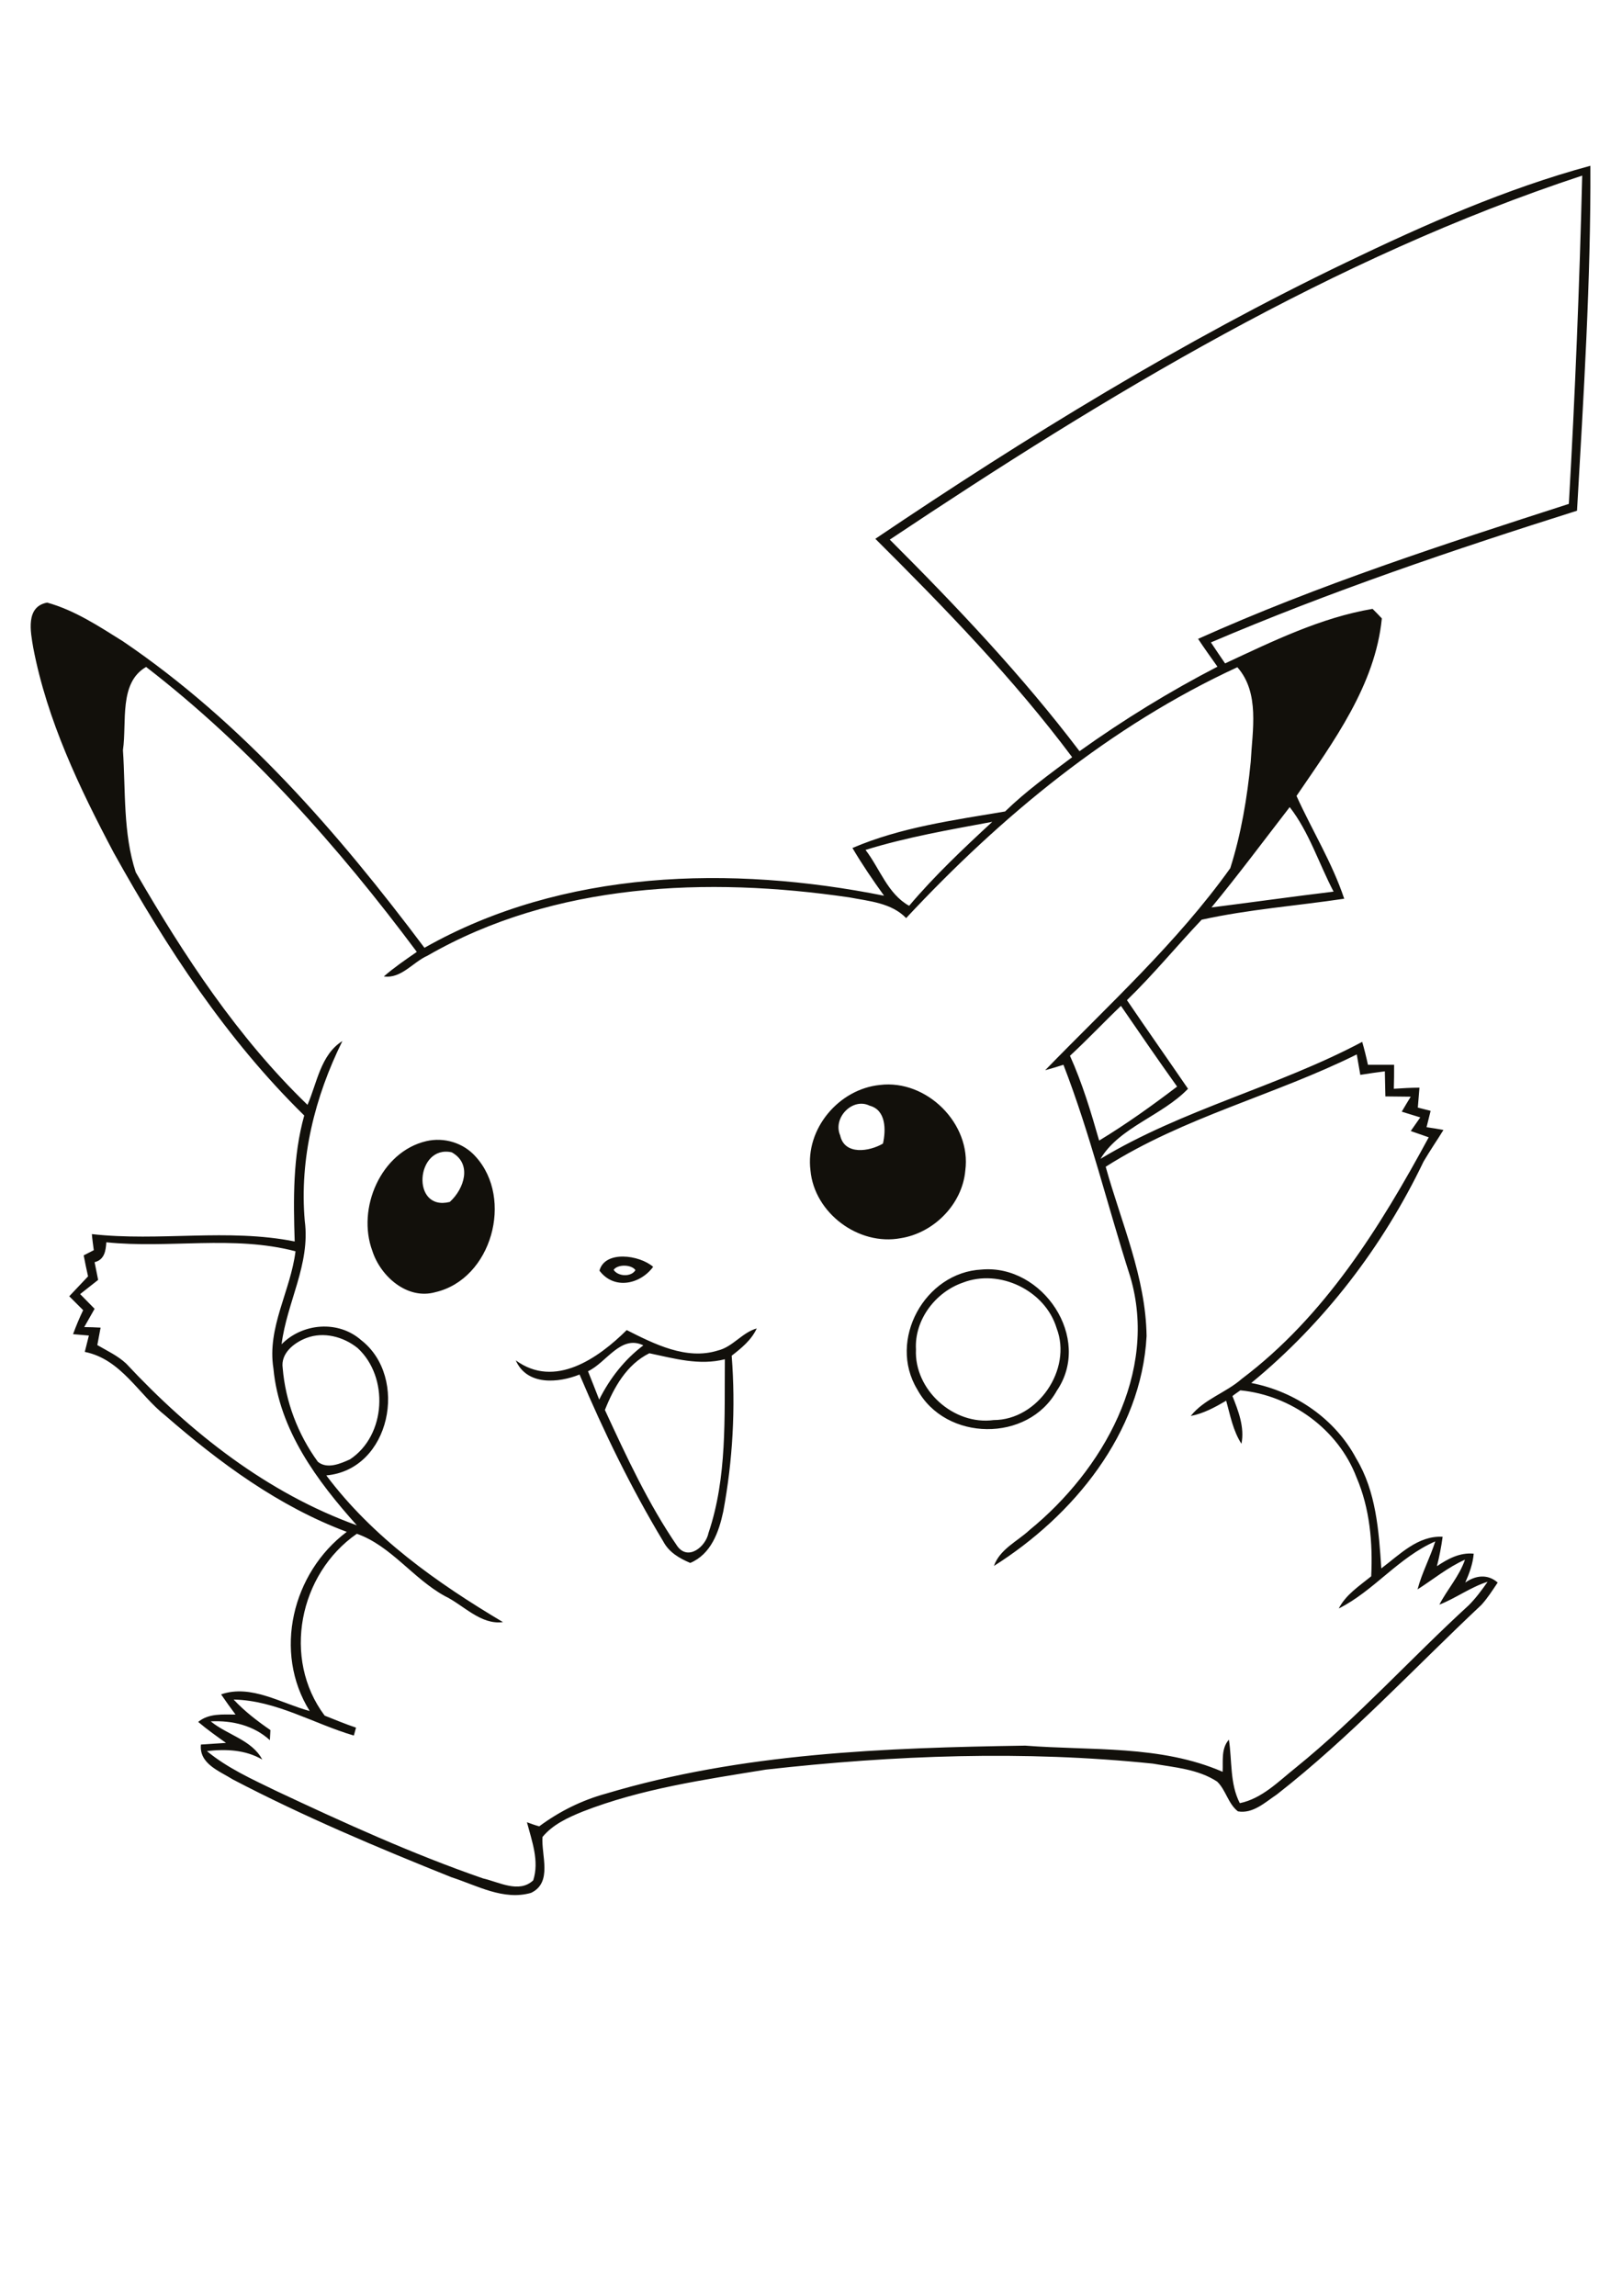 <?xml version="1.0" encoding="utf-8"?>
<!-- Generator: Adobe Illustrator 21.0.2, SVG Export Plug-In . SVG Version: 6.00 Build 0)  -->
<svg version="1.2" baseProfile="tiny" id="Layer_1" xmlns="http://www.w3.org/2000/svg" xmlns:xlink="http://www.w3.org/1999/xlink"
	 x="0px" y="0px" viewBox="0 0 595 842" overflow="scroll" xml:space="preserve">
<path fill="#12100B" d="M221.9,517.1c7.9,17.1,15.9,34.4,26.6,50c4,5.4,10.4,0.1,11.4-4.9c6.9-20.4,5.8-42.4,6-63.7
	c-9.4,2.4-18.6-0.3-27.7-2.2C229.9,500.4,225.2,508.8,221.9,517.1 M215.7,502.9c1.4,3.4,2.7,6.9,4.1,10.4
	c3.9-7.8,9.3-14.7,16.2-19.9C227.7,489.4,222.5,499.7,215.7,502.9 M189.2,498.9c14.3,10.5,30.3-0.8,40.7-11.1
	c10.1,5.1,21.9,11.1,33.4,7.5c5.5-1.3,8.9-6.6,14.3-8.1c-2,4.3-5.6,7.2-9.2,10c1.5,19,0.4,38.5-3.1,57.2
	c-1.6,7.5-4.5,15.6-12.1,18.8c-4-1.7-7.8-3.9-9.9-7.9c-11.8-19.6-21.8-40.2-30.7-61.2C204.9,507.2,193.3,508.3,189.2,498.9
	 M353.2,470.4c-10.1,3.5-17.8,13.7-17.2,24.5c-0.7,14.8,13.8,27.9,28.5,25.9c16.2,0,28.9-18.6,23.1-33.7
	C383.4,473.2,366.6,465.2,353.2,470.4 M360.1,465.6c22.3-2,40.7,25.1,27.6,44.4c-10.6,19.1-40.8,18.7-51.2-0.4
	C325.5,491.5,339.3,466.6,360.1,465.6 M225.1,465.7c1.6,2.5,6.5,2.7,8,0.1C231.6,463.7,226.6,463.6,225.1,465.7 M219.9,466
	c2-7.5,14.6-5.8,19.7-1.4C234.8,471.1,225.2,473.1,219.9,466 M165,440.8c5.3-4.8,8.3-14,0.7-18.2C152.5,419.7,150.6,444.4,165,440.8
	 M156.4,418.5c6.5-1.5,13.6,0.6,18.1,5.7c14,15.4,5.9,44.9-14.8,49.7c-10.3,2.9-20.1-5.8-23.1-15.1
	C130.8,443.2,139.7,422.4,156.4,418.5 M308.2,416.4c1.6,7.4,10.8,5.9,15.7,3c1.1-4.9,1.2-12.3-4.9-13.9
	C312.7,402.4,305.4,410,308.2,416.4 M322.8,397.9c17.1-2.1,33.6,14.2,31.3,31.4c-1.1,12.4-11.6,22.9-23.7,24.8
	c-15.4,2.9-31.7-9.2-33.1-24.9C295.4,414,307.7,399.4,322.8,397.9 M112.4,490.7c-4.5,1.7-9.5,5.6-8.7,11c1,12.3,5.6,24.4,12.9,34.4
	c3.4,2.8,8.3,0.7,11.8-0.9c13.3-8.8,14.3-30.2,2.8-40.8C126,490.2,118.7,488.3,112.4,490.7 M34.7,462.9c0.4,2.2,0.9,4.3,1.3,6.5
	c-2.2,1.7-4.4,3.5-6.6,5.2c1.8,1.8,3.5,3.6,5.3,5.4c-1.3,2.2-2.5,4.5-3.8,6.7c1.5,0,4.5,0.1,6,0.2c-0.4,2.1-0.8,4.3-1.2,6.4
	c3.6,2.1,7.5,3.9,10.6,6.8c23.6,25.3,51.8,47.5,84.6,59.3c-14.6-16.3-28.5-35-30.6-57.5c-2.4-15.1,6.3-28.4,8.1-43
	c-22.9-6-46.3-0.9-69.4-3.3C38.8,458.8,38.3,462,34.7,462.9 M392.5,387.2c4.5,10,7.7,20.6,10.7,31.1c9.9-6,19.4-12.8,28.6-19.8
	c-7-9.8-13.8-19.7-20.6-29.6C404.9,374.9,398.9,381.3,392.5,387.2 M317.5,311.7c5.3,6.9,8.1,16.1,16,20.5c9.3-11,19.9-21,30.5-30.8
	C348.4,304.3,332.7,307,317.5,311.7 M473.1,296c-9.5,12.3-18.8,24.8-28.7,36.8c15-1.9,29.9-4,44.8-5.8
	C483.8,316.7,480.2,305.1,473.1,296 M45.1,275.1c1,14.9,0,30.5,4.7,44.8c17.7,30.6,37.5,60.7,63,85.3c3.5-8,4.8-18.4,12.8-23.4
	c-10.1,20.4-15.8,43.1-13.8,66c2.1,15.9-6.6,29.9-8.5,45.2c7.7-7.8,20.8-8.9,29.2-1.5c17.5,13.6,10.8,47.5-12.8,49.6
	c17.1,22.8,40.6,39.4,64.8,53.8c-8.2,1.1-14.5-6.3-21.4-9.6c-11.6-6.4-19.7-18.4-32.2-22.8c-21.2,14.7-27.5,45.8-11.8,66.7
	c3.8,1.5,7.6,3.1,11.5,4.4c-0.2,0.7-0.6,2.2-0.8,2.9c-14.7-4.3-28.5-12.9-44.1-13.2c4,4.3,8.7,7.9,13.5,11.2
	c-0.1,1.2-0.1,2.5-0.2,3.7c-5.9-5.4-13.8-7.3-21.7-6.9c6.1,5,15.1,6.8,18.9,14c-6.2-3.6-13.3-3.9-20.3-3.1
	c7.6,6.3,16.6,10.3,25.4,14.6c24.9,11.7,49.9,23.1,75.9,32.1c5.8,1.3,13.2,5.6,18.4,0.7c2.3-7.1-0.5-14.4-2.3-21.3
	c1.1,0.4,3.3,1.2,4.5,1.5c7.4-5.5,15.7-9.6,24.5-12c49.8-14.9,102.2-16.8,153.8-17.6c24.2,1.9,49.6-0.3,72.4,9.6
	c0.2-4.1-0.6-8.5,2.3-11.8c1.2,7.8,0.3,16.1,4,23.3c8.2-1.7,14.2-8,20.5-13c22.6-18.3,42.1-40,63.5-59.6c2.6-2.6,4.8-5.6,6.9-8.6
	c-6.3,2-11.6,6-17.7,8.4c2.9-5.6,7.3-10.4,9.4-16.5c-6.3,2.8-11.6,7.2-17.4,10.9c1.6-6.1,4.6-11.6,6.5-17.6
	c-13.4,5.8-22.6,18.2-35.4,24.6c2.6-5.1,7.6-8.3,11.9-11.8c0.6-12.3-0.5-24.9-5.4-36.3c-6.7-17.6-24-30.1-42.6-31.9
	c-0.7,0.5-2.2,1.5-2.9,2.1c2.2,5.5,4.5,11.5,3.3,17.5c-3.1-4.8-4.1-10.4-5.6-15.8c-4.1,2.4-8.3,4.7-13,5.6
	c4.9-6.2,12.9-8.5,18.7-13.6c30.4-22.9,50.8-55.7,68.6-88.6c-2.2-0.8-4.4-1.5-6.6-2.3c1.2-1.7,2.3-3.3,3.5-5
	c-2.3-0.7-4.5-1.4-6.8-2.1c1.1-1.9,2.2-3.7,3.3-5.5c-3.1,0-6.2-0.1-9.3-0.1c-0.1-3.1-0.1-6.2-0.2-9.2c-3,0.4-6,0.8-9,1.3
	c-0.4-2.5-0.9-5-1.3-7.5c-30.2,15-63.5,23-92.1,41.2c5.7,20.5,14.7,40.5,15,62.1c-1.9,35.7-27,66-56,84.3c2.2-6.2,8.6-9,13.1-13.2
	c26.8-21.9,47.3-57.7,36.9-92.9c-8.3-25.9-14.7-52.4-24.5-77.7c-2.2,0.7-4.5,1.4-6.7,2c23.2-23.9,48.4-46.8,67.9-74.1
	c4-12.6,6.2-25.8,7.5-39c0.6-11.5,3.4-25.3-4.9-34.7c-46.6,21.5-86.7,54.7-121.5,92c-5.4-5.6-13.6-6.2-20.9-7.6
	c-51.9-7.6-108.2-5.4-154.7,21.4c-5.4,2.4-9.6,8.5-16,7.6c3.8-3.3,7.9-6.1,12.1-9c-28.8-38.6-61.1-75-99.3-104.5
	C43.5,250.4,46.6,264.9,45.1,275.1 M326.4,197.9c24.6,24.6,48.6,49.9,69.6,77.6c16.1-11.5,33-21.9,50.6-31
	c-2.4-3.4-4.8-6.7-7.1-10.2c44.1-19.8,90.1-34.7,136-49.5c2.3-40.1,3.9-80.2,4.9-120.4C489.1,94.5,406,144.8,326.4,197.9
	 M493.9,96.2c28.9-13.9,58.5-27,89.5-35.4c0.2,42.2-2.5,84.4-4.9,126.5c-45.3,14.3-90.5,29.6-134.3,48.3c1.7,2.6,3.5,5.2,5.2,7.7
	c17.4-8.1,35.1-16.8,54.1-20c0.9,0.9,2.6,2.6,3.4,3.5c-2.4,24.5-17.8,45.3-31.3,65.1c5.7,12.6,13.1,24.5,17.5,37.7
	c-17.4,2.6-35.1,3.9-52.3,7.7c-9.2,9.7-17.7,20.1-27.4,29.5c7.4,10.9,15,21.7,22.4,32.5c-9.5,9.9-25.2,14.1-32.1,25.7
	c30.2-18.2,64.9-26.4,96-42.9c0.8,2.8,1.5,5.6,2.1,8.4c3.2,0,6.4,0,9.6,0c0,2.9,0,5.9-0.1,8.8c3.1-0.2,6.3-0.4,9.4-0.4
	c-0.2,2.4-0.4,4.8-0.6,7.3c1.2,0.3,3.6,0.9,4.7,1.2c-0.4,1.5-1.1,4.5-1.5,6c2.1,0.3,4.1,0.6,6.2,1c-2.4,3.9-5,7.7-7.3,11.6
	c-14.9,31.1-36.4,59.2-63.2,81.2c16.1,3.1,30.8,13.2,38.5,27.7c7.3,12.1,8.3,26.5,9.2,40.3c6.7-5,13.4-12.1,22.5-11.6
	c-0.5,3.7-1.2,7.3-2.1,10.8c4-2.7,8.4-5.1,13.5-4.6c-0.3,3.7-1.6,7.2-3.1,10.6c3.8-2.7,8.3-3.2,11.9,0c-1.9,2.8-3.7,5.7-6,8.2
	c-24.8,23.3-48.1,48.5-75,69.5c-4.2,2.8-8.8,7.2-14.3,6.2c-3.6-2.8-4.4-7.8-7.6-10.9c-7-4.6-15.6-5.2-23.6-6.6
	c-47.2-4.9-94.9-3.1-142,2.2c-22.7,3.7-45.7,7-67.2,15.4c-5.4,2.2-10.9,4.7-14.7,9.3c-0.5,6.7,3.8,16.7-4.2,20.5
	c-10.1,2.9-19.8-2.7-29.1-5.7c-27.2-10.9-54.3-22.3-80.3-35.9c-4.9-3.1-12.4-5.7-11.7-12.8c3-0.2,6.1-0.4,9.2-0.6
	c-3.5-2.5-6.9-4.9-10.2-7.7c3.9-3.2,9-2.7,13.7-2.7c-1.8-2.4-3.6-4.9-5.3-7.4c11-3.8,22,3.3,32.5,6.1c-13.5-21.6-6.4-50.7,13.6-65.7
	c-24.9-9.3-46.6-25.3-66.5-42.6c-9.9-7.8-16.2-20.7-29.6-23.4c0.5-2,1-4,1.5-6c-1.5-0.1-4.4-0.4-5.8-0.5c1.1-3,2.3-5.9,3.7-8.8
	c-1.7-1.7-3.4-3.4-5.1-5.1c2.3-2.4,4.6-4.9,6.9-7.3c-0.6-2.6-1.1-5.1-1.6-7.7c0.9-0.5,2.8-1.4,3.7-1.9c-0.2-1.5-0.6-4.4-0.7-5.9
	c24.8,2.8,49.8-2.2,74.4,2.7c-0.5-15.4-0.7-31.2,3.5-46.2c-28.5-27.9-50.6-61.7-69.9-96.4c-12.6-23.8-24.4-48.5-29.5-75.1
	c-1-5.9-2.9-15.1,5.1-16.6c10.1,2.8,19,8.7,27.8,14.2c43.8,29.7,79,70.3,110.6,112.4c50.8-28.8,112.6-30.3,168.6-19.1
	c-4.1-5.7-8-11.4-11.6-17.5c17.7-7.6,37.1-10.2,56-13.4c7.6-7.4,16.2-13.6,24.6-19.9c-21.6-28.9-46.7-54.7-72.2-80.1
	C376.7,160.1,433.7,125.1,493.9,96.2"/>
</svg>
